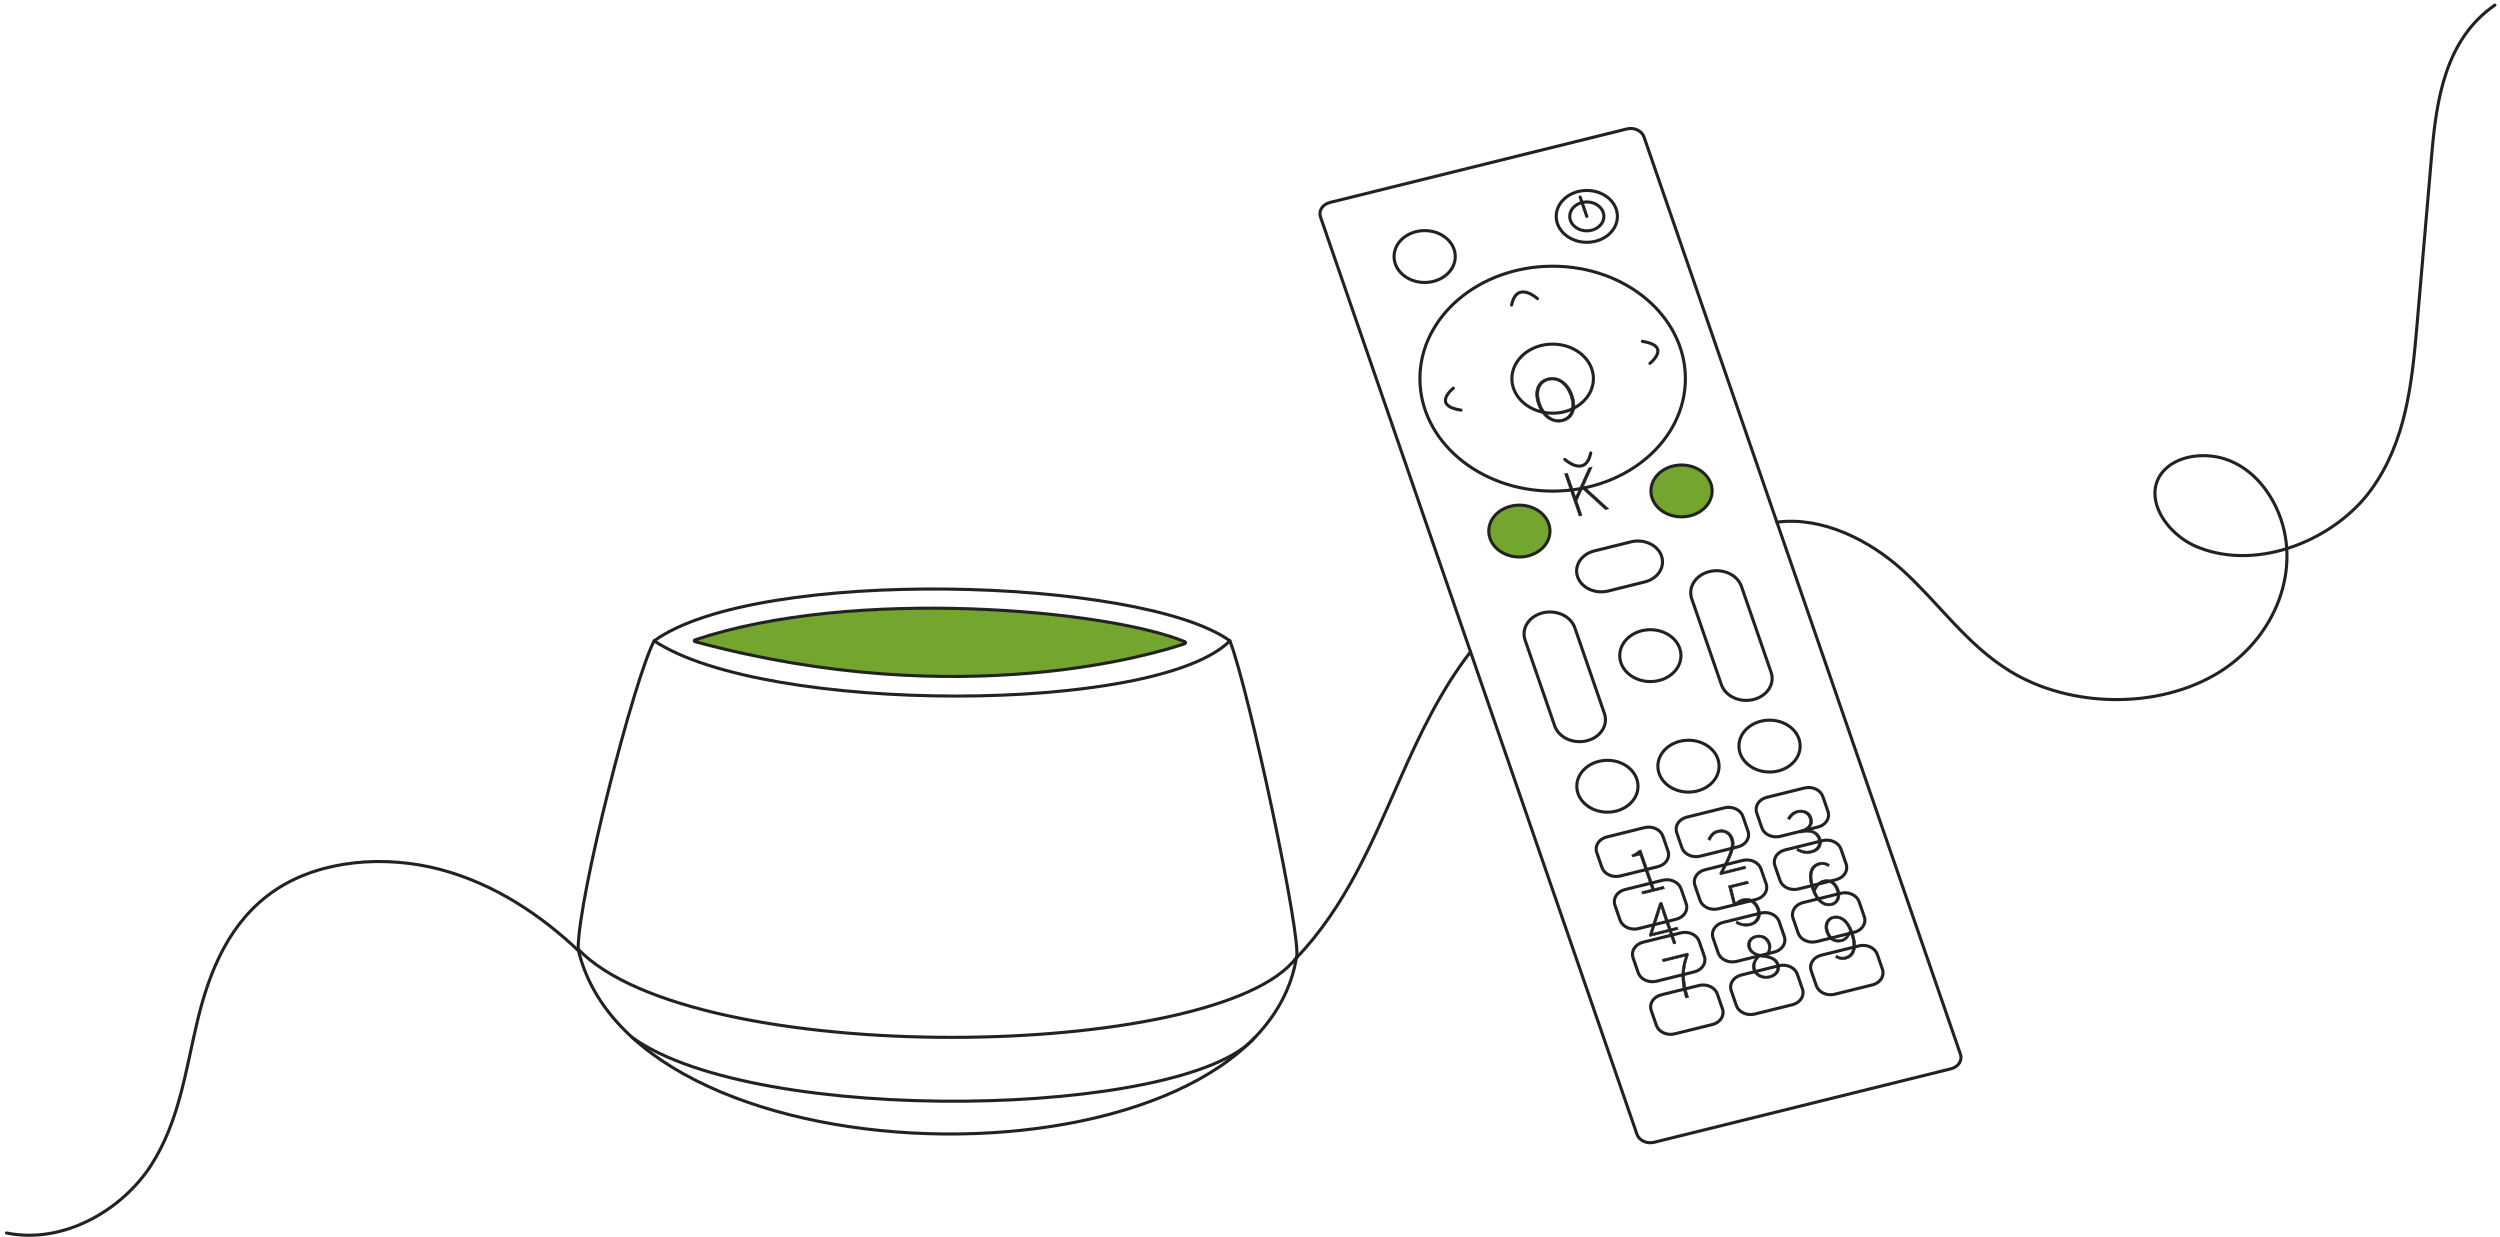 <svg width="491" height="243" viewBox="0 0 491 243" fill="none" xmlns="http://www.w3.org/2000/svg">
<path d="M128.48 125.862C124.643 133.02 113.546 176.02 113.546 186.413C124.57 234.161 246.89 234.914 254.624 188.069C255.779 184.754 245.288 135.501 241.554 125.86C224.132 113.361 148.746 111.253 128.48 125.862Z" stroke="#222221" stroke-width="0.611" stroke-miterlimit="10" stroke-linecap="round" stroke-linejoin="round"/>
<path d="M113.543 186.415C136.301 210.063 239.419 208.407 254.621 188.071" stroke="#222221" stroke-width="0.611" stroke-miterlimit="10" stroke-linecap="round" stroke-linejoin="round"/>
<path d="M128.479 125.863C150.169 140.324 227.154 140.324 241.554 125.863" stroke="#222221" stroke-width="0.611" stroke-miterlimit="10" stroke-linecap="round" stroke-linejoin="round"/>
<path d="M136.479 125.682C167.65 115.188 217.606 119.785 232.715 126.033C232.907 126.112 232.893 126.347 232.697 126.416C227.91 128.062 189.267 140.291 136.499 126.016C136.315 125.964 136.301 125.741 136.479 125.682Z" fill="#74A62F" stroke="#222221" stroke-width="0.611" stroke-miterlimit="10" stroke-linecap="round" stroke-linejoin="round"/>
<path d="M124.135 203.736C148.571 221.358 232.855 219.551 246.481 203.736" stroke="#222221" stroke-width="0.611" stroke-miterlimit="10" stroke-linecap="round" stroke-linejoin="round"/>
<path d="M259.349 42.623L321.497 222.777C321.92 224 323.431 224.7 324.872 224.344L383.18 209.907C384.624 209.549 385.45 208.269 385.03 207.048L322.882 26.895C322.459 25.671 320.948 24.972 319.507 25.328L261.199 39.764C259.755 40.122 258.926 41.403 259.349 42.623Z" stroke="#222221" stroke-width="0.611" stroke-miterlimit="10" stroke-linecap="round" stroke-linejoin="round"/>
<path d="M304.941 96.453C319.339 96.453 331.01 86.565 331.01 74.368C331.01 62.17 319.339 52.282 304.941 52.282C290.543 52.282 278.872 62.17 278.872 74.368C278.872 86.565 290.543 96.453 304.941 96.453Z" stroke="#222221" stroke-width="0.611" stroke-miterlimit="10" stroke-linecap="round" stroke-linejoin="round"/>
<path d="M279.805 55.476C283.125 55.476 285.815 53.196 285.815 50.384C285.815 47.572 283.125 45.293 279.805 45.293C276.486 45.293 273.795 47.572 273.795 50.384C273.795 53.196 276.486 55.476 279.805 55.476Z" stroke="#222221" stroke-width="0.611" stroke-miterlimit="10" stroke-linecap="round" stroke-linejoin="round"/>
<path d="M304.941 81.152C309.363 81.152 312.949 78.115 312.949 74.368C312.949 70.621 309.363 67.584 304.941 67.584C300.518 67.584 296.933 70.621 296.933 74.368C296.933 78.115 300.518 81.152 304.941 81.152Z" stroke="#222221" stroke-width="0.611" stroke-miterlimit="10" stroke-linecap="round" stroke-linejoin="round"/>
<path d="M311.651 47.589C314.97 47.589 317.661 45.309 317.661 42.498C317.661 39.685 314.97 37.406 311.651 37.406C308.332 37.406 305.641 39.685 305.641 42.498C305.641 45.309 308.332 47.589 311.651 47.589Z" stroke="#222221" stroke-width="0.611" stroke-miterlimit="10" stroke-linecap="round" stroke-linejoin="round"/>
<path d="M311.651 45.335C313.501 45.335 315.001 44.064 315.001 42.497C315.001 40.93 313.501 39.66 311.651 39.66C309.802 39.66 308.302 40.93 308.302 42.497C308.302 44.064 309.802 45.335 311.651 45.335Z" stroke="#222221" stroke-width="0.611" stroke-miterlimit="10" stroke-linecap="round" stroke-linejoin="round"/>
<path d="M315.695 159.51C319.014 159.51 321.704 157.231 321.704 154.419C321.704 151.607 319.014 149.327 315.695 149.327C312.375 149.327 309.685 151.607 309.685 154.419C309.685 157.231 312.375 159.51 315.695 159.51Z" stroke="#222221" stroke-width="0.611" stroke-miterlimit="10" stroke-linecap="round" stroke-linejoin="round"/>
<path d="M347.54 151.624C350.859 151.624 353.55 149.344 353.55 146.532C353.55 143.72 350.859 141.44 347.54 141.44C344.221 141.44 341.53 143.72 341.53 146.532C341.53 149.344 344.221 151.624 347.54 151.624Z" stroke="#222221" stroke-width="0.611" stroke-miterlimit="10" stroke-linecap="round" stroke-linejoin="round"/>
<path d="M330.251 101.511C333.57 101.511 336.261 99.231 336.261 96.419C336.261 93.607 333.57 91.328 330.251 91.328C326.932 91.328 324.241 93.607 324.241 96.419C324.241 99.231 326.932 101.511 330.251 101.511Z" fill="#74A62F" stroke="#222221" stroke-width="0.611" stroke-miterlimit="10" stroke-linecap="round" stroke-linejoin="round"/>
<path d="M324.128 133.858C327.447 133.858 330.138 131.579 330.138 128.767C330.138 125.955 327.447 123.675 324.128 123.675C320.809 123.675 318.118 125.955 318.118 128.767C318.118 131.579 320.809 133.858 324.128 133.858Z" stroke="#222221" stroke-width="0.611" stroke-miterlimit="10" stroke-linecap="round" stroke-linejoin="round"/>
<path d="M331.617 155.568C334.936 155.568 337.627 153.289 337.627 150.477C337.627 147.665 334.936 145.385 331.617 145.385C328.298 145.385 325.607 147.665 325.607 150.477C325.607 153.289 328.298 155.568 331.617 155.568Z" stroke="#222221" stroke-width="0.611" stroke-miterlimit="10" stroke-linecap="round" stroke-linejoin="round"/>
<path d="M298.407 109.395C301.726 109.395 304.416 107.116 304.416 104.304C304.416 101.492 301.726 99.212 298.407 99.212C295.087 99.212 292.397 101.492 292.397 104.304C292.397 107.116 295.087 109.395 298.407 109.395Z" fill="#74A62F" stroke="#222221" stroke-width="0.611" stroke-miterlimit="10" stroke-linecap="round" stroke-linejoin="round"/>
<path d="M311.651 145.489C308.952 146.156 306.128 144.846 305.341 142.56L299.529 125.712C298.742 123.426 300.288 121.033 302.986 120.366C305.685 119.698 308.509 121.008 309.296 123.295L315.108 140.143C315.895 142.427 314.349 144.822 311.651 145.489Z" stroke="#222221" stroke-width="0.611" stroke-miterlimit="10" stroke-linecap="round" stroke-linejoin="round"/>
<path d="M344.383 137.385C341.684 138.052 338.86 136.742 338.073 134.456L332.261 117.608C331.474 115.321 333.02 112.929 335.718 112.262C338.417 111.594 341.241 112.904 342.028 115.19L347.84 132.039C348.627 134.323 347.081 136.718 344.383 137.385Z" stroke="#222221" stroke-width="0.611" stroke-miterlimit="10" stroke-linecap="round" stroke-linejoin="round"/>
<path d="M323.037 114.291L315.846 116.073C313.282 116.708 310.592 115.46 309.842 113.287C309.093 111.115 310.566 108.836 313.13 108.201L320.321 106.419C322.886 105.784 325.575 107.032 326.325 109.205C327.075 111.379 325.605 113.656 323.037 114.291Z" stroke="#222221" stroke-width="0.611" stroke-miterlimit="10" stroke-linecap="round" stroke-linejoin="round"/>
<path d="M325.628 170.207L318.221 172.041C316.68 172.421 315.064 171.672 314.615 170.367L313.602 167.434C313.153 166.129 314.037 164.759 315.577 164.379L322.985 162.545C324.525 162.164 326.141 162.913 326.59 164.218L327.603 167.152C328.052 168.457 327.168 169.824 325.628 170.207Z" stroke="#222221" stroke-width="0.611" stroke-miterlimit="10" stroke-linecap="round" stroke-linejoin="round"/>
<path d="M341.334 166.317L333.927 168.151C332.387 168.531 330.771 167.783 330.321 166.478L329.309 163.544C328.86 162.239 329.744 160.87 331.284 160.489L338.691 158.655C340.231 158.275 341.848 159.023 342.297 160.328L343.309 163.262C343.761 164.567 342.877 165.936 341.334 166.317Z" stroke="#222221" stroke-width="0.611" stroke-miterlimit="10" stroke-linecap="round" stroke-linejoin="round"/>
<path d="M357.041 162.427L349.634 164.26C348.094 164.641 346.478 163.892 346.028 162.587L345.016 159.653C344.567 158.349 345.451 156.979 346.991 156.599L354.398 154.765C355.939 154.384 357.555 155.133 358.004 156.438L359.016 159.372C359.468 160.677 358.585 162.046 357.041 162.427Z" stroke="#222221" stroke-width="0.611" stroke-miterlimit="10" stroke-linecap="round" stroke-linejoin="round"/>
<path d="M329.193 180.54L321.786 182.374C320.245 182.755 318.629 182.006 318.18 180.701L317.167 177.767C316.718 176.462 317.602 175.093 319.142 174.713L326.55 172.879C328.09 172.498 329.706 173.247 330.155 174.552L331.168 177.486C331.62 178.791 330.733 180.16 329.193 180.54Z" stroke="#222221" stroke-width="0.611" stroke-miterlimit="10" stroke-linecap="round" stroke-linejoin="round"/>
<path d="M344.899 176.653L337.492 178.487C335.952 178.867 334.335 178.118 333.886 176.813L332.874 173.88C332.425 172.575 333.309 171.205 334.849 170.825L342.256 168.991C343.796 168.61 345.413 169.359 345.862 170.664L346.874 173.598C347.326 174.903 346.442 176.27 344.899 176.653Z" stroke="#222221" stroke-width="0.611" stroke-miterlimit="10" stroke-linecap="round" stroke-linejoin="round"/>
<path d="M360.609 172.763L353.202 174.596C351.661 174.977 350.045 174.228 349.596 172.923L348.584 169.989C348.134 168.684 349.018 167.315 350.559 166.935L357.966 165.101C359.506 164.72 361.122 165.469 361.572 166.774L362.584 169.708C363.033 171.013 362.149 172.382 360.609 172.763Z" stroke="#222221" stroke-width="0.611" stroke-miterlimit="10" stroke-linecap="round" stroke-linejoin="round"/>
<path d="M332.757 190.876L325.35 192.71C323.81 193.091 322.194 192.342 321.744 191.037L320.732 188.103C320.283 186.798 321.167 185.429 322.707 185.049L330.114 183.215C331.655 182.834 333.271 183.583 333.72 184.888L334.732 187.822C335.185 189.127 334.301 190.496 332.757 190.876Z" stroke="#222221" stroke-width="0.611" stroke-miterlimit="10" stroke-linecap="round" stroke-linejoin="round"/>
<path d="M348.464 186.989L341.057 188.823C339.517 189.203 337.901 188.455 337.451 187.15L336.439 184.216C335.99 182.911 336.874 181.542 338.414 181.161L345.821 179.327C347.361 178.947 348.978 179.695 349.427 181L350.439 183.934C350.891 185.239 350.007 186.606 348.464 186.989Z" stroke="#222221" stroke-width="0.611" stroke-miterlimit="10" stroke-linecap="round" stroke-linejoin="round"/>
<path d="M364.174 183.099L356.767 184.933C355.226 185.313 353.61 184.564 353.161 183.259L352.149 180.326C351.699 179.021 352.583 177.652 354.124 177.271L361.531 175.437C363.071 175.056 364.687 175.805 365.136 177.11L366.149 180.044C366.598 181.349 365.714 182.718 364.174 183.099Z" stroke="#222221" stroke-width="0.611" stroke-miterlimit="10" stroke-linecap="round" stroke-linejoin="round"/>
<path d="M336.323 201.212L328.915 203.046C327.375 203.427 325.759 202.678 325.31 201.373L324.297 198.439C323.848 197.134 324.732 195.765 326.272 195.385L333.679 193.551C335.22 193.17 336.836 193.919 337.285 195.224L338.298 198.158C338.75 199.463 337.866 200.832 336.323 201.212Z" stroke="#222221" stroke-width="0.611" stroke-miterlimit="10" stroke-linecap="round" stroke-linejoin="round"/>
<path d="M352.032 197.325L344.625 199.159C343.084 199.539 341.468 198.79 341.019 197.485L340.007 194.552C339.557 193.247 340.441 191.877 341.982 191.497L349.389 189.663C350.929 189.282 352.545 190.031 352.995 191.336L354.007 194.27C354.456 195.575 353.572 196.942 352.032 197.325Z" stroke="#222221" stroke-width="0.611" stroke-miterlimit="10" stroke-linecap="round" stroke-linejoin="round"/>
<path d="M367.739 193.434L360.332 195.268C358.792 195.649 357.175 194.9 356.726 193.595L355.714 190.661C355.265 189.356 356.148 187.987 357.689 187.606L365.096 185.772C366.636 185.392 368.252 186.141 368.702 187.446L369.714 190.379C370.163 191.684 369.279 193.054 367.739 193.434Z" stroke="#222221" stroke-width="0.611" stroke-miterlimit="10" stroke-linecap="round" stroke-linejoin="round"/>
<path d="M296.868 59.917C297.927 54.969 301.962 58.656 301.962 58.656" stroke="#222221" stroke-width="0.611" stroke-miterlimit="10" stroke-linecap="round" stroke-linejoin="round"/>
<path d="M312.421 88.967C311.362 93.915 307.327 90.228 307.327 90.228" stroke="#222221" stroke-width="0.611" stroke-miterlimit="10" stroke-linecap="round" stroke-linejoin="round"/>
<path d="M322.561 67.043C328.401 67.94 324.049 71.358 324.049 71.358" stroke="#222221" stroke-width="0.611" stroke-miterlimit="10" stroke-linecap="round" stroke-linejoin="round"/>
<path d="M286.929 80.549C281.089 79.652 285.441 76.234 285.441 76.234" stroke="#222221" stroke-width="0.611" stroke-miterlimit="10" stroke-linecap="round" stroke-linejoin="round"/>
<path d="M306.951 82.815C308.991 82.31 309.852 80.254 308.945 77.626C308.043 75.011 306.029 73.722 303.989 74.227C301.949 74.732 301.058 76.74 301.96 79.356C302.867 81.984 304.911 83.32 306.951 82.815ZM306.782 82.325C305.039 82.756 303.344 81.538 302.541 79.212C301.743 76.898 302.415 75.149 304.158 74.717C305.901 74.286 307.566 75.457 308.364 77.77C309.167 80.097 308.525 81.893 306.782 82.325ZM310.151 101.355L310.706 101.218L309.717 98.351L310.788 95.97L315.29 100.083L315.935 99.923L311.032 95.46L312.703 91.73L312.031 91.896L309.474 97.565L309.448 97.571L307.848 92.932L307.293 93.069L310.151 101.355Z" fill="#222221"/>
<path d="M306.969 82.868C308.006 82.611 308.744 81.96 309.107 81.039C309.469 80.12 309.456 78.936 308.999 77.613L308.891 77.64C309.341 78.945 309.351 80.103 308.999 80.994C308.648 81.885 307.936 82.514 306.933 82.762L306.969 82.868ZM308.999 77.613C308.545 76.296 307.809 75.308 306.924 74.713C306.038 74.117 305.007 73.918 303.971 74.174L304.007 74.28C305.011 74.031 306.007 74.224 306.863 74.8C307.721 75.377 308.443 76.341 308.891 77.64L308.999 77.613ZM303.971 74.174C302.935 74.431 302.189 75.07 301.818 75.977C301.447 76.883 301.452 78.052 301.906 79.369L302.014 79.342C301.567 78.044 301.566 76.901 301.925 76.023C302.284 75.146 303.003 74.528 304.007 74.28L303.971 74.174ZM301.906 79.369C302.363 80.692 303.107 81.695 304 82.304C304.894 82.913 305.933 83.124 306.969 82.868L306.933 82.762C305.93 83.011 304.927 82.806 304.062 82.217C303.195 81.626 302.465 80.647 302.014 79.342L301.906 79.369ZM306.764 82.272C305.91 82.483 305.069 82.291 304.341 81.76C303.612 81.228 302.994 80.354 302.595 79.198L302.487 79.225C302.891 80.396 303.522 81.294 304.276 81.845C305.033 82.396 305.911 82.597 306.8 82.377L306.764 82.272ZM302.595 79.198C302.199 78.05 302.17 77.047 302.451 76.28C302.731 75.515 303.322 74.982 304.176 74.77L304.14 74.665C303.251 74.885 302.635 75.442 302.343 76.238C302.052 77.032 302.085 78.06 302.487 79.225L302.595 79.198ZM304.176 74.77C305.031 74.559 305.864 74.739 306.583 75.257C307.304 75.775 307.914 76.635 308.31 77.784L308.418 77.757C308.017 76.592 307.395 75.709 306.648 75.172C305.899 74.633 305.029 74.445 304.14 74.665L304.176 74.77ZM308.31 77.784C308.709 78.939 308.747 79.957 308.473 80.737C308.201 81.516 307.617 82.061 306.764 82.272L306.8 82.377C307.69 82.157 308.299 81.588 308.582 80.779C308.865 79.971 308.822 78.928 308.418 77.757L308.31 77.784ZM310.151 101.355L310.097 101.369L310.115 101.421L310.169 101.408L310.151 101.355ZM310.706 101.218L310.724 101.27L310.778 101.257L310.76 101.204L310.706 101.218ZM309.717 98.351L309.665 98.326L309.656 98.345L309.663 98.364L309.717 98.351ZM310.788 95.97L310.826 95.933L310.766 95.878L310.735 95.946L310.788 95.97ZM315.29 100.083L315.252 100.121L315.276 100.143L315.308 100.136L315.29 100.083ZM315.935 99.923L315.953 99.976L316.047 99.953L315.973 99.885L315.935 99.923ZM311.032 95.46L310.98 95.435L310.964 95.47L310.995 95.498L311.032 95.46ZM312.703 91.73L312.755 91.754L312.803 91.648L312.684 91.677L312.703 91.73ZM312.031 91.896L312.013 91.843L311.989 91.849L311.979 91.871L312.031 91.896ZM309.474 97.565L309.492 97.618L309.517 97.612L309.527 97.59L309.474 97.565ZM309.448 97.571L309.394 97.585L309.413 97.637L309.467 97.624L309.448 97.571ZM307.848 92.932L307.902 92.918L307.884 92.865L307.83 92.879L307.848 92.932ZM307.293 93.069L307.275 93.016L307.221 93.03L307.239 93.082L307.293 93.069ZM310.169 101.408L310.724 101.27L310.688 101.165L310.133 101.302L310.169 101.408ZM310.76 101.204L309.771 98.338L309.663 98.364L310.652 101.231L310.76 101.204ZM309.77 98.375L310.841 95.995L310.735 95.946L309.665 98.326L309.77 98.375ZM310.75 96.008L315.252 100.121L315.327 100.045L310.826 95.933L310.75 96.008ZM315.308 100.136L315.953 99.976L315.917 99.871L315.271 100.03L315.308 100.136ZM315.973 99.885L311.07 95.422L310.995 95.498L315.897 99.961L315.973 99.885ZM311.085 95.484L312.755 91.754L312.65 91.705L310.98 95.435L311.085 95.484ZM312.684 91.677L312.013 91.843L312.049 91.949L312.721 91.782L312.684 91.677ZM311.979 91.871L309.422 97.54L309.527 97.59L312.084 91.921L311.979 91.871ZM309.456 97.512L309.43 97.519L309.467 97.624L309.492 97.618L309.456 97.512ZM309.503 97.558L307.902 92.918L307.794 92.945L309.394 97.585L309.503 97.558ZM307.83 92.879L307.275 93.016L307.311 93.122L307.866 92.984L307.83 92.879ZM307.239 93.082L310.097 101.369L310.205 101.342L307.347 93.056L307.239 93.082Z" fill="#222221"/>
<path d="M322.599 175.594L326.885 174.533L326.725 174.067L324.917 174.515L322.302 166.933L321.863 167.042C321.567 167.361 321.098 167.668 320.474 167.931L320.6 168.296L322.072 167.932L324.388 174.646L322.438 175.129L322.599 175.594Z" fill="#222221"/>
<path d="M322.599 175.594L322.545 175.607L322.563 175.66L322.617 175.647L322.599 175.594ZM326.885 174.533L326.903 174.585L326.957 174.572L326.939 174.519L326.885 174.533ZM326.725 174.067L326.779 174.054L326.761 174.001L326.706 174.015L326.725 174.067ZM324.917 174.515L324.863 174.528L324.881 174.581L324.935 174.568L324.917 174.515ZM322.302 166.933L322.356 166.92L322.338 166.867L322.284 166.88L322.302 166.933ZM321.863 167.042L321.845 166.989L321.829 166.993L321.819 167.004L321.863 167.042ZM320.474 167.931L320.448 167.881L320.404 167.9L320.42 167.945L320.474 167.931ZM320.6 168.296L320.546 168.309L320.564 168.362L320.618 168.349L320.6 168.296ZM322.072 167.932L322.126 167.918L322.108 167.865L322.054 167.879L322.072 167.932ZM324.388 174.646L324.406 174.699L324.46 174.685L324.442 174.633L324.388 174.646ZM322.438 175.129L322.42 175.076L322.366 175.089L322.384 175.142L322.438 175.129ZM322.617 175.647L326.903 174.585L326.867 174.48L322.58 175.541L322.617 175.647ZM326.939 174.519L326.779 174.054L326.671 174.081L326.831 174.546L326.939 174.519ZM326.706 174.015L324.899 174.462L324.935 174.568L326.743 174.12L326.706 174.015ZM324.971 174.502L322.356 166.92L322.248 166.946L324.863 174.528L324.971 174.502ZM322.284 166.88L321.845 166.989L321.881 167.094L322.32 166.986L322.284 166.88ZM321.819 167.004C321.529 167.316 321.067 167.62 320.448 167.881L320.5 167.981C321.128 167.716 321.604 167.405 321.907 167.079L321.819 167.004ZM320.42 167.945L320.546 168.309L320.654 168.283L320.528 167.918L320.42 167.945ZM320.618 168.349L322.09 167.984L322.054 167.879L320.582 168.243L320.618 168.349ZM322.018 167.945L324.334 174.659L324.442 174.633L322.126 167.918L322.018 167.945ZM324.37 174.593L322.42 175.076L322.456 175.181L324.406 174.699L324.37 174.593ZM322.384 175.142L322.545 175.607L322.653 175.58L322.492 175.115L322.384 175.142Z" fill="#222221"/>
<path d="M337.861 171.815L342.883 170.572L342.723 170.106L339.843 170.819C339.392 170.931 338.923 171.075 338.466 171.215C340.009 168.253 340.987 166.333 340.431 164.723C339.963 163.365 338.803 162.684 337.331 163.048C336.337 163.294 335.796 164.001 335.406 164.821L335.881 165.058C336.172 164.318 336.691 163.711 337.453 163.523C338.705 163.213 339.534 163.867 339.881 164.873C340.362 166.269 339.535 168.139 337.752 171.501L337.861 171.815Z" fill="#222221"/>
<path d="M337.861 171.815L337.807 171.828L337.825 171.881L337.879 171.868L337.861 171.815ZM342.883 170.572L342.901 170.624L342.955 170.611L342.937 170.558L342.883 170.572ZM342.723 170.106L342.777 170.093L342.759 170.04L342.704 170.054L342.723 170.106ZM338.466 171.215L338.415 171.188L338.352 171.308L338.488 171.267L338.466 171.215ZM335.406 164.821L335.354 164.796L335.331 164.843L335.383 164.869L335.406 164.821ZM335.881 165.058L335.857 165.106L335.913 165.134L335.934 165.081L335.881 165.058ZM337.752 171.501L337.701 171.473L337.691 171.493L337.698 171.514L337.752 171.501ZM337.879 171.868L342.901 170.624L342.865 170.519L337.843 171.762L337.879 171.868ZM342.937 170.558L342.777 170.093L342.669 170.12L342.829 170.585L342.937 170.558ZM342.704 170.054L339.825 170.767L339.862 170.872L342.741 170.159L342.704 170.054ZM339.825 170.767C339.372 170.879 338.901 171.023 338.445 171.163L338.488 171.267C338.944 171.126 339.412 170.983 339.862 170.872L339.825 170.767ZM338.518 171.242C339.289 169.762 339.921 168.538 340.29 167.483C340.659 166.427 340.769 165.531 340.486 164.71L340.377 164.737C340.649 165.525 340.548 166.394 340.181 167.441C339.815 168.489 339.187 169.706 338.415 171.188L338.518 171.242ZM340.486 164.71C340.248 164.02 339.832 163.497 339.283 163.193C338.735 162.89 338.06 162.81 337.313 162.995L337.349 163.101C338.074 162.921 338.716 163.001 339.232 163.286C339.748 163.572 340.147 164.068 340.377 164.737L340.486 164.71ZM337.313 162.995C336.296 163.247 335.746 163.97 335.354 164.796L335.459 164.846C335.846 164.032 336.378 163.341 337.349 163.101L337.313 162.995ZM335.383 164.869L335.857 165.106L335.904 165.011L335.43 164.773L335.383 164.869ZM335.934 165.081C336.222 164.348 336.732 163.758 337.471 163.575L337.435 163.47C336.65 163.664 336.121 164.287 335.827 165.036L335.934 165.081ZM337.471 163.575C338.085 163.423 338.588 163.509 338.978 163.75C339.369 163.991 339.656 164.393 339.827 164.887L339.935 164.86C339.758 164.348 339.457 163.92 339.035 163.66C338.611 163.399 338.073 163.312 337.435 163.47L337.471 163.575ZM339.827 164.887C340.061 165.568 339.979 166.371 339.611 167.429C339.243 168.487 338.593 169.792 337.701 171.473L337.804 171.528C338.695 169.847 339.349 168.536 339.72 167.47C340.091 166.404 340.181 165.575 339.935 164.86L339.827 164.887ZM337.698 171.514L337.807 171.828L337.915 171.802L337.806 171.487L337.698 171.514Z" fill="#222221"/>
<path d="M355.862 167.522C357.282 167.17 358.076 166.018 357.599 164.635C357.2 163.478 356.079 162.951 354.99 163.002L354.972 162.952C355.759 162.429 356.226 161.631 355.862 160.575C355.437 159.343 354.222 158.866 352.956 159.179C352.001 159.416 351.447 160.044 351.065 160.726L351.509 160.998C351.818 160.389 352.355 159.833 353.104 159.648C354.124 159.395 354.999 159.82 355.316 160.738C355.654 161.719 355.256 162.677 353.332 163.153L353.492 163.618C355.558 163.107 356.662 163.666 357.044 164.773C357.421 165.867 356.838 166.775 355.714 167.053C354.565 167.338 353.733 166.998 353.06 166.591L352.863 167.036C353.579 167.445 354.545 167.848 355.862 167.522Z" fill="#222221"/>
<path d="M354.99 163.002L354.935 163.015L354.95 163.059L354.997 163.056L354.99 163.002ZM354.972 162.952L354.937 162.906L354.905 162.928L354.918 162.965L354.972 162.952ZM351.065 160.726L351.014 160.697L350.99 160.742L351.037 160.771L351.065 160.726ZM351.509 160.998L351.481 161.043L351.535 161.076L351.561 161.024L351.509 160.998ZM353.332 163.153L353.314 163.1L353.26 163.114L353.278 163.167L353.332 163.153ZM353.492 163.618L353.438 163.632L353.457 163.684L353.511 163.671L353.492 163.618ZM353.06 166.591L353.088 166.546L353.032 166.512L353.008 166.567L353.06 166.591ZM352.863 167.036L352.811 167.012L352.791 167.056L352.837 167.082L352.863 167.036ZM355.88 167.575C356.601 167.396 357.167 167.013 357.491 166.496C357.816 165.978 357.896 165.328 357.653 164.622L357.545 164.649C357.778 165.326 357.7 165.943 357.392 166.435C357.084 166.927 356.542 167.296 355.844 167.469L355.88 167.575ZM357.653 164.622C357.243 163.434 356.092 162.896 354.982 162.948L354.997 163.056C356.066 163.006 357.156 163.523 357.545 164.649L357.653 164.622ZM355.044 162.989L355.026 162.938L354.918 162.965L354.935 163.015L355.044 162.989ZM355.007 162.997C355.406 162.732 355.728 162.395 355.902 161.987C356.077 161.579 356.102 161.102 355.916 160.562L355.808 160.589C355.986 161.105 355.96 161.555 355.796 161.94C355.631 162.326 355.325 162.649 354.937 162.906L355.007 162.997ZM355.916 160.562C355.699 159.931 355.277 159.49 354.746 159.249C354.215 159.008 353.581 158.967 352.938 159.126L352.974 159.232C353.597 159.078 354.203 159.119 354.703 159.346C355.202 159.573 355.6 159.987 355.808 160.589L355.916 160.562ZM352.938 159.126C351.963 159.368 351.4 160.01 351.014 160.697L351.116 160.754C351.494 160.079 352.039 159.464 352.974 159.232L352.938 159.126ZM351.037 160.771L351.481 161.043L351.538 160.953L351.094 160.68L351.037 160.771ZM351.561 161.024C351.866 160.424 352.393 159.881 353.122 159.7L353.086 159.595C352.317 159.785 351.77 160.354 351.458 160.971L351.561 161.024ZM353.122 159.7C353.621 159.577 354.08 159.62 354.45 159.802C354.82 159.983 355.108 160.305 355.261 160.751L355.37 160.724C355.207 160.252 354.899 159.903 354.496 159.706C354.095 159.509 353.606 159.466 353.086 159.595L353.122 159.7ZM355.261 160.751C355.426 161.229 355.411 161.696 355.124 162.102C354.836 162.51 354.269 162.864 353.314 163.1L353.35 163.206C354.318 162.966 354.913 162.603 355.22 162.167C355.529 161.73 355.543 161.227 355.37 160.724L355.261 160.751ZM353.278 163.167L353.438 163.632L353.547 163.605L353.386 163.14L353.278 163.167ZM353.511 163.671C354.538 163.417 355.317 163.431 355.883 163.639C356.445 163.846 356.804 164.247 356.99 164.786L357.098 164.759C356.902 164.191 356.518 163.76 355.917 163.538C355.318 163.318 354.513 163.309 353.474 163.566L353.511 163.671ZM356.99 164.786C357.173 165.319 357.123 165.804 356.892 166.189C356.66 166.575 356.246 166.865 355.696 167.001L355.732 167.106C356.306 166.964 356.745 166.66 356.992 166.249C357.239 165.836 357.291 165.32 357.098 164.759L356.99 164.786ZM355.696 167.001C354.568 167.28 353.753 166.948 353.088 166.546L353.033 166.637C353.714 167.048 354.563 167.396 355.732 167.106L355.696 167.001ZM353.008 166.567L352.811 167.012L352.916 167.06L353.113 166.616L353.008 166.567ZM352.837 167.082C353.56 167.496 354.543 167.906 355.88 167.575L355.844 167.469C354.547 167.79 353.598 167.395 352.89 166.99L352.837 167.082Z" fill="#222221"/>
<path d="M324.541 183.3L325.831 179.323C325.938 178.901 326.071 178.554 326.16 178.163L326.212 178.15C326.312 178.522 326.507 179.169 326.633 179.534L327.665 182.526L324.541 183.3ZM328.654 185.393L329.17 185.265L328.338 182.851L329.577 182.544L329.421 182.092L328.182 182.399L326.395 177.218L325.943 177.33L323.921 183.617L324.025 183.919L327.821 182.979L328.654 185.393Z" fill="#222221"/>
<path d="M324.541 183.3L324.486 183.28L324.454 183.379L324.559 183.353L324.541 183.3ZM325.831 179.323L325.886 179.342L325.887 179.339L325.831 179.323ZM326.16 178.163L326.142 178.111L326.111 178.118L326.104 178.148L326.16 178.163ZM326.212 178.15L326.267 178.141L326.252 178.083L326.194 178.098L326.212 178.15ZM327.665 182.526L327.683 182.579L327.737 182.566L327.719 182.513L327.665 182.526ZM328.654 185.393L328.6 185.407L328.618 185.459L328.672 185.446L328.654 185.393ZM329.17 185.265L329.189 185.318L329.243 185.305L329.225 185.252L329.17 185.265ZM328.338 182.851L328.32 182.798L328.265 182.812L328.284 182.865L328.338 182.851ZM329.577 182.544L329.595 182.597L329.649 182.584L329.631 182.531L329.577 182.544ZM329.421 182.092L329.475 182.078L329.457 182.026L329.403 182.039L329.421 182.092ZM328.182 182.399L328.127 182.412L328.146 182.465L328.2 182.451L328.182 182.399ZM326.395 177.218L326.449 177.205L326.431 177.152L326.377 177.165L326.395 177.218ZM325.943 177.33L325.925 177.277L325.897 177.284L325.888 177.311L325.943 177.33ZM323.921 183.617L323.867 183.598L323.861 183.614L323.867 183.63L323.921 183.617ZM324.025 183.919L323.971 183.932L323.99 183.985L324.044 183.971L324.025 183.919ZM327.821 182.979L327.875 182.966L327.857 182.913L327.803 182.926L327.821 182.979ZM324.595 183.319L325.886 179.342L325.777 179.303L324.486 183.28L324.595 183.319ZM325.887 179.339C325.94 179.13 325.999 178.939 326.057 178.75C326.115 178.562 326.171 178.376 326.216 178.179L326.104 178.148C326.06 178.341 326.005 178.524 325.947 178.712C325.89 178.9 325.83 179.094 325.776 179.306L325.887 179.339ZM326.178 178.216L326.23 178.203L326.194 178.098L326.142 178.111L326.178 178.216ZM326.157 178.16C326.257 178.532 326.453 179.181 326.579 179.547L326.687 179.52C326.562 179.157 326.367 178.511 326.267 178.141L326.157 178.16ZM326.579 179.547L327.611 182.54L327.719 182.513L326.687 179.52L326.579 179.547ZM327.647 182.474L324.523 183.247L324.559 183.353L327.683 182.579L327.647 182.474ZM328.672 185.446L329.189 185.318L329.152 185.213L328.636 185.341L328.672 185.446ZM329.225 185.252L328.392 182.838L328.284 182.865L329.116 185.279L329.225 185.252ZM328.356 182.904L329.595 182.597L329.559 182.492L328.32 182.798L328.356 182.904ZM329.631 182.531L329.475 182.078L329.367 182.105L329.523 182.558L329.631 182.531ZM329.403 182.039L328.163 182.346L328.2 182.451L329.439 182.144L329.403 182.039ZM328.236 182.385L326.449 177.205L326.341 177.232L328.127 182.412L328.236 182.385ZM326.377 177.165L325.925 177.277L325.961 177.383L326.413 177.271L326.377 177.165ZM325.888 177.311L323.867 183.598L323.976 183.636L325.998 177.349L325.888 177.311ZM323.867 183.63L323.971 183.932L324.08 183.905L323.975 183.604L323.867 183.63ZM324.044 183.971L327.839 183.032L327.803 182.926L324.007 183.866L324.044 183.971ZM327.767 182.992L328.6 185.407L328.708 185.38L327.875 182.966L327.767 182.992Z" fill="#222221"/>
<path d="M343.88 181.787C345.197 181.461 346.171 180.183 345.577 178.46C344.974 176.712 343.595 176.208 342.2 176.553C341.581 176.706 341.189 176.994 340.85 177.351L340.102 174.329L343.407 173.511L343.247 173.046L339.464 173.982L340.451 177.819L340.916 177.949C341.294 177.501 341.646 177.181 342.266 177.028C343.518 176.718 344.579 177.315 345.03 178.623C345.481 179.93 344.829 181.047 343.719 181.322C342.583 181.603 341.773 181.285 341.109 180.904L340.924 181.345C341.632 181.73 342.563 182.113 343.88 181.787Z" fill="#222221"/>
<path d="M340.85 177.351L340.795 177.36L340.821 177.466L340.894 177.389L340.85 177.351ZM340.102 174.329L340.084 174.277L340.034 174.289L340.046 174.338L340.102 174.329ZM343.407 173.511L343.425 173.564L343.48 173.55L343.461 173.498L343.407 173.511ZM343.247 173.046L343.301 173.032L343.283 172.98L343.229 172.993L343.247 173.046ZM339.464 173.982L339.446 173.93L339.396 173.942L339.408 173.991L339.464 173.982ZM340.451 177.819L340.395 177.828L340.404 177.861L340.438 177.871L340.451 177.819ZM340.916 177.949L340.904 178.001L340.94 178.011L340.962 177.985L340.916 177.949ZM341.109 180.904L341.135 180.858L341.078 180.825L341.055 180.881L341.109 180.904ZM340.924 181.345L340.871 181.322L340.852 181.367L340.899 181.392L340.924 181.345ZM343.898 181.84C345.242 181.507 346.236 180.201 345.631 178.447L345.523 178.474C346.106 180.165 345.151 181.415 343.861 181.735L343.898 181.84ZM345.631 178.447C345.326 177.562 344.821 176.984 344.209 176.674C343.598 176.364 342.889 176.325 342.182 176.5L342.218 176.606C342.906 176.436 343.584 176.476 344.162 176.769C344.739 177.062 345.225 177.611 345.523 178.474L345.631 178.447ZM342.182 176.5C341.55 176.657 341.151 176.951 340.806 177.313L340.894 177.389C341.228 177.037 341.611 176.756 342.218 176.606L342.182 176.5ZM340.906 177.343L340.158 174.321L340.046 174.338L340.795 177.36L340.906 177.343ZM340.12 174.382L343.425 173.564L343.389 173.458L340.084 174.277L340.12 174.382ZM343.461 173.498L343.301 173.032L343.193 173.059L343.353 173.524L343.461 173.498ZM343.229 172.993L339.446 173.93L339.482 174.035L343.265 173.098L343.229 172.993ZM339.408 173.991L340.395 177.828L340.506 177.809L339.519 173.973L339.408 173.991ZM340.438 177.871L340.904 178.001L340.928 177.897L340.463 177.766L340.438 177.871ZM340.962 177.985C341.337 177.54 341.68 177.23 342.284 177.081L342.248 176.975C341.612 177.133 341.251 177.461 340.871 177.913L340.962 177.985ZM342.284 177.081C342.898 176.929 343.46 177 343.922 177.265C344.384 177.53 344.754 177.993 344.976 178.636L345.084 178.609C344.855 177.945 344.469 177.456 343.975 177.173C343.481 176.889 342.886 176.817 342.248 176.975L342.284 177.081ZM344.976 178.636C345.418 179.917 344.779 181.002 343.701 181.269L343.737 181.375C344.88 181.092 345.545 179.944 345.084 178.609L344.976 178.636ZM343.701 181.269C342.585 181.546 341.791 181.235 341.135 180.858L341.082 180.95C341.754 181.336 342.581 181.661 343.737 181.375L343.701 181.269ZM341.055 180.881L340.871 181.322L340.978 181.368L341.162 180.927L341.055 180.881ZM340.899 181.392C341.613 181.78 342.561 182.171 343.898 181.84L343.861 181.735C342.564 182.056 341.65 181.679 340.95 181.298L340.899 181.392Z" fill="#222221"/>
<path d="M358.154 173.313C359.432 172.996 360.26 173.733 360.668 174.915C361.067 176.072 360.652 177.143 359.697 177.38C358.328 177.719 357.245 176.731 356.552 175.047C356.885 174.023 357.56 173.46 358.154 173.313ZM359.827 177.839C361.041 177.538 361.709 176.227 361.21 174.781C360.651 173.158 359.512 172.499 358.066 172.857C357.292 173.048 356.695 173.674 356.348 174.497C355.324 171.529 356.114 170.201 357.443 169.872C357.986 169.738 358.567 169.839 359.081 170.19L359.295 169.755C358.713 169.408 358.058 169.215 357.296 169.404C355.708 169.797 354.682 171.333 355.849 174.716C356.686 177.143 358.187 178.245 359.827 177.839Z" fill="#222221"/>
<path d="M356.552 175.047L356.497 175.027L356.491 175.045L356.499 175.063L356.552 175.047ZM356.348 174.497L356.294 174.51L356.344 174.656L356.401 174.52L356.348 174.497ZM359.081 170.19L359.05 170.233L359.105 170.271L359.133 170.216L359.081 170.19ZM359.295 169.755L359.347 169.781L359.368 169.737L359.322 169.709L359.295 169.755ZM358.172 173.365C358.797 173.211 359.305 173.314 359.706 173.595C360.109 173.877 360.412 174.344 360.614 174.928L360.722 174.901C360.516 174.304 360.201 173.811 359.769 173.509C359.334 173.205 358.788 173.098 358.136 173.26L358.172 173.365ZM360.614 174.928C361.007 176.068 360.593 177.101 359.678 177.327L359.715 177.433C360.711 177.186 361.127 176.075 360.722 174.901L360.614 174.928ZM359.678 177.327C359.013 177.492 358.419 177.335 357.905 176.931C357.388 176.525 356.949 175.868 356.605 175.03L356.499 175.063C356.847 175.91 357.296 176.589 357.837 177.013C358.38 177.439 359.012 177.607 359.715 177.433L359.678 177.327ZM356.606 175.066C356.936 174.055 357.599 173.507 358.172 173.365L358.136 173.26C357.52 173.412 356.835 173.99 356.497 175.027L356.606 175.066ZM359.845 177.892C361.094 177.582 361.771 176.237 361.265 174.767L361.156 174.794C361.647 176.216 360.987 177.494 359.809 177.786L359.845 177.892ZM361.265 174.767C360.982 173.948 360.55 173.364 359.999 173.031C359.446 172.697 358.783 172.622 358.048 172.804L358.085 172.909C358.796 172.733 359.425 172.809 359.943 173.121C360.462 173.435 360.879 173.991 361.156 174.794L361.265 174.767ZM358.048 172.804C357.252 173.001 356.645 173.642 356.295 174.473L356.401 174.52C356.744 173.706 357.331 173.096 358.085 172.909L358.048 172.804ZM356.402 174.483C355.892 173.005 355.837 171.944 356.068 171.214C356.298 170.488 356.813 170.085 357.462 169.925L357.425 169.819C356.744 169.988 356.2 170.414 355.958 171.176C355.718 171.935 355.78 173.021 356.294 174.51L356.402 174.483ZM357.462 169.925C357.987 169.794 358.551 169.893 359.05 170.233L359.111 170.147C358.583 169.786 357.984 169.681 357.425 169.819L357.462 169.925ZM359.133 170.216L359.347 169.781L359.243 169.729L359.029 170.164L359.133 170.216ZM359.322 169.709C358.73 169.356 358.058 169.158 357.278 169.351L357.314 169.456C358.057 169.272 358.695 169.459 359.267 169.8L359.322 169.709ZM357.278 169.351C356.469 169.551 355.801 170.044 355.485 170.918C355.171 171.789 355.209 173.032 355.795 174.729L355.903 174.702C355.322 173.017 355.29 171.801 355.594 170.96C355.896 170.121 356.535 169.649 357.314 169.456L357.278 169.351ZM355.795 174.729C356.216 175.949 356.805 176.843 357.503 177.381C358.203 177.921 359.008 178.099 359.845 177.892L359.809 177.786C359.006 177.985 358.241 177.815 357.571 177.298C356.899 176.78 356.319 175.909 355.903 174.702L355.795 174.729Z" fill="#222221"/>
<path d="M331.046 196.019L331.627 195.875C330.672 192.7 330.503 190.545 331.62 187.484L331.511 187.17L326.463 188.419L326.624 188.885L331.013 187.798C330.081 190.499 330.065 192.727 331.046 196.019Z" fill="#222221"/>
<path d="M331.046 196.019L330.992 196.03L331.008 196.086L331.065 196.072L331.046 196.019ZM331.627 195.875L331.646 195.928L331.698 195.915L331.682 195.864L331.627 195.875ZM331.62 187.484L331.674 187.505L331.68 187.488L331.674 187.471L331.62 187.484ZM331.511 187.17L331.566 187.156L331.547 187.104L331.493 187.117L331.511 187.17ZM326.463 188.419L326.445 188.367L326.391 188.38L326.409 188.433L326.463 188.419ZM326.624 188.885L326.57 188.898L326.588 188.951L326.642 188.937L326.624 188.885ZM331.013 187.798L331.068 187.818L331.102 187.719L330.995 187.745L331.013 187.798ZM331.065 196.072L331.646 195.928L331.609 195.823L331.028 195.967L331.065 196.072ZM331.682 195.864C331.205 194.279 330.926 192.951 330.904 191.64C330.882 190.329 331.117 189.031 331.674 187.505L331.566 187.463C331.006 188.998 330.768 190.308 330.79 191.633C330.812 192.959 331.094 194.297 331.573 195.887L331.682 195.864ZM331.674 187.471L331.566 187.156L331.457 187.183L331.566 187.497L331.674 187.471ZM331.493 187.117L326.445 188.367L326.481 188.472L331.53 187.222L331.493 187.117ZM326.409 188.433L326.57 188.898L326.678 188.871L326.517 188.406L326.409 188.433ZM326.642 188.937L331.032 187.851L330.995 187.745L326.606 188.832L326.642 188.937ZM330.959 187.778C330.023 190.49 330.008 192.729 330.992 196.03L331.101 196.008C330.123 192.726 330.139 190.508 331.068 187.818L330.959 187.778Z" fill="#222221"/>
<path d="M347.651 192.072C349.149 191.701 349.822 190.524 349.419 189.355C349.046 188.274 348.128 187.928 347.283 187.673L347.266 187.622C347.6 187.13 348.037 186.162 347.729 185.269C347.317 184.075 346.179 183.374 344.784 183.719C343.584 184.017 342.923 185.067 343.318 186.212C343.613 187.067 344.402 187.526 345.13 187.769L345.147 187.819C344.512 188.413 343.903 189.41 344.28 190.504C344.714 191.762 346.141 192.446 347.651 192.072ZM346.757 187.571C345.53 187.424 344.246 187.237 343.847 186.08C343.548 185.213 343.994 184.393 344.923 184.163C346.021 183.891 346.909 184.517 347.217 185.41C347.46 186.114 347.277 186.842 346.757 187.571ZM347.499 191.632C346.299 191.929 345.148 191.354 344.805 190.361C344.497 189.468 344.895 188.632 345.578 187.931C347.043 188.114 348.456 188.229 348.889 189.486C349.206 190.404 348.687 191.338 347.499 191.632Z" fill="#222221"/>
<path d="M347.283 187.673L347.229 187.686L347.239 187.715L347.27 187.724L347.283 187.673ZM347.266 187.622L347.217 187.591L347.203 187.611L347.212 187.636L347.266 187.622ZM345.13 187.769L345.184 187.756L345.175 187.728L345.145 187.718L345.13 187.769ZM345.147 187.819L345.189 187.86L345.213 187.838L345.202 187.806L345.147 187.819ZM346.757 187.571L346.755 187.625L346.788 187.629L346.805 187.604L346.757 187.571ZM345.578 187.931L345.582 187.877L345.554 187.874L345.535 187.892L345.578 187.931ZM347.669 192.124C349.191 191.748 349.888 190.545 349.473 189.342L349.365 189.368C349.756 190.503 349.107 191.654 347.633 192.019L347.669 192.124ZM349.473 189.342C349.089 188.23 348.142 187.876 347.296 187.621L347.27 187.724C348.113 187.979 349.002 188.317 349.365 189.368L349.473 189.342ZM347.337 187.659L347.32 187.609L347.212 187.636L347.229 187.686L347.337 187.659ZM347.314 187.654C347.484 187.405 347.68 187.035 347.794 186.613C347.908 186.192 347.942 185.716 347.783 185.256L347.675 185.283C347.825 185.716 347.794 186.17 347.683 186.579C347.572 186.988 347.382 187.348 347.217 187.591L347.314 187.654ZM347.783 185.256C347.573 184.647 347.177 184.16 346.651 183.87C346.125 183.581 345.476 183.491 344.766 183.667L344.803 183.772C345.487 183.603 346.104 183.691 346.6 183.964C347.095 184.237 347.473 184.698 347.675 185.283L347.783 185.256ZM344.766 183.667C343.54 183.97 342.858 185.048 343.264 186.225L343.372 186.198C342.988 185.087 343.628 184.063 344.803 183.772L344.766 183.667ZM343.264 186.225C343.567 187.106 344.379 187.575 345.115 187.82L345.145 187.718C344.424 187.477 343.658 187.027 343.372 186.198L343.264 186.225ZM345.076 187.782L345.093 187.833L345.202 187.806L345.184 187.756L345.076 187.782ZM345.106 187.779C344.465 188.378 343.838 189.394 344.226 190.518L344.334 190.491C343.967 189.426 344.558 188.449 345.189 187.86L345.106 187.779ZM344.226 190.518C344.672 191.81 346.136 192.504 347.669 192.124L347.633 192.019C346.146 192.387 344.755 191.713 344.334 190.491L344.226 190.518ZM346.76 187.517C346.145 187.444 345.526 187.361 345.01 187.155C344.498 186.95 344.094 186.625 343.901 186.067L343.793 186.094C343.999 186.693 344.436 187.04 344.973 187.254C345.506 187.468 346.142 187.552 346.755 187.625L346.76 187.517ZM343.901 186.067C343.612 185.229 344.041 184.438 344.941 184.215L344.905 184.11C343.946 184.347 343.483 185.196 343.793 186.094L343.901 186.067ZM344.941 184.215C345.476 184.083 345.956 184.17 346.339 184.395C346.723 184.621 347.013 184.989 347.163 185.423L347.271 185.397C347.113 184.938 346.806 184.546 346.394 184.304C345.981 184.061 345.468 183.971 344.905 184.11L344.941 184.215ZM347.163 185.423C347.398 186.106 347.223 186.817 346.709 187.538L346.805 187.604C347.33 186.867 347.522 186.122 347.271 185.397L347.163 185.423ZM347.481 191.579C346.305 191.87 345.19 191.306 344.859 190.347L344.751 190.374C345.105 191.402 346.293 191.987 347.518 191.684L347.481 191.579ZM344.859 190.347C344.561 189.482 344.944 188.666 345.622 187.97L345.535 187.892C344.847 188.599 344.433 189.454 344.751 190.374L344.859 190.347ZM345.575 187.985C346.311 188.077 347.022 188.151 347.604 188.357C348.182 188.561 348.626 188.892 348.835 189.499L348.944 189.473C348.719 188.822 348.24 188.468 347.637 188.255C347.038 188.043 346.311 187.968 345.582 187.877L345.575 187.985ZM348.835 189.499C349.14 190.383 348.645 191.291 347.481 191.579L347.518 191.684C348.73 191.384 349.272 190.425 348.944 189.473L348.835 189.499Z" fill="#222221"/>
<path d="M359.121 182.899C358.722 181.743 359.133 180.658 360.088 180.422C361.457 180.083 362.54 181.07 363.233 182.755C362.904 183.792 362.229 184.355 361.635 184.502C360.357 184.818 359.524 184.069 359.121 182.899ZM362.489 188.398C364.077 188.005 365.107 186.481 363.94 183.098C363.103 180.672 361.597 179.557 359.958 179.963C358.744 180.263 358.075 181.575 358.579 183.034C359.134 184.643 360.289 185.312 361.723 184.958C362.497 184.766 363.094 184.14 363.441 183.318C364.46 186.272 363.671 187.6 362.341 187.93C361.799 188.064 361.217 187.962 360.704 187.612L360.503 188.044C361.064 188.41 361.727 188.587 362.489 188.398Z" fill="#222221"/>
<path d="M363.233 182.755L363.288 182.774L363.293 182.756L363.286 182.738L363.233 182.755ZM363.441 183.318L363.495 183.304L363.445 183.159L363.388 183.294L363.441 183.318ZM360.704 187.612L360.735 187.568L360.678 187.53L360.652 187.587L360.704 187.612ZM360.503 188.044L360.45 188.019L360.431 188.06L360.473 188.088L360.503 188.044ZM359.175 182.886C358.782 181.746 359.192 180.701 360.106 180.475L360.07 180.369C359.073 180.616 358.662 181.739 359.067 182.913L359.175 182.886ZM360.106 180.475C360.772 180.31 361.365 180.467 361.88 180.871C362.396 181.276 362.835 181.934 363.18 182.771L363.286 182.738C362.937 181.891 362.488 181.213 361.948 180.789C361.405 180.362 360.773 180.195 360.07 180.369L360.106 180.475ZM363.178 182.736C362.853 183.76 362.19 184.307 361.617 184.449L361.654 184.554C362.269 184.402 362.955 183.824 363.288 182.774L363.178 182.736ZM361.617 184.449C360.992 184.604 360.483 184.497 360.082 184.215C359.678 183.931 359.374 183.464 359.175 182.886L359.067 182.913C359.271 183.504 359.586 183.997 360.018 184.301C360.454 184.606 361 184.716 361.654 184.554L361.617 184.449ZM362.507 188.451C363.316 188.251 363.985 187.761 364.302 186.89C364.617 186.022 364.58 184.782 363.994 183.085L363.886 183.112C364.467 184.797 364.498 186.01 364.193 186.848C363.89 187.684 363.25 188.153 362.471 188.345L362.507 188.451ZM363.994 183.085C363.573 181.865 362.983 180.968 362.284 180.427C361.583 179.884 360.777 179.703 359.94 179.91L359.976 180.015C360.778 179.817 361.545 179.99 362.216 180.51C362.889 181.031 363.47 181.905 363.886 183.112L363.994 183.085ZM359.94 179.91C358.69 180.219 358.013 181.565 358.524 183.047L358.633 183.02C358.138 181.585 358.798 180.307 359.976 180.015L359.94 179.91ZM358.524 183.047C358.805 183.86 359.24 184.444 359.793 184.778C360.348 185.112 361.012 185.191 361.741 185.01L361.704 184.905C361 185.079 360.37 185.001 359.849 184.687C359.328 184.373 358.907 183.817 358.633 183.02L358.524 183.047ZM361.741 185.01C362.537 184.813 363.144 184.173 363.494 183.341L363.388 183.294C363.045 184.108 362.458 184.718 361.704 184.905L361.741 185.01ZM363.387 183.331C363.895 184.803 363.949 185.861 363.717 186.589C363.487 187.314 362.972 187.716 362.323 187.877L362.359 187.982C363.041 187.814 363.585 187.388 363.827 186.628C364.068 185.87 364.007 184.787 363.495 183.304L363.387 183.331ZM362.323 187.877C361.797 188.007 361.234 187.909 360.735 187.568L360.673 187.655C361.201 188.016 361.801 188.121 362.359 187.982L362.323 187.877ZM360.652 187.587L360.45 188.019L360.555 188.069L360.757 187.637L360.652 187.587ZM360.473 188.088C361.046 188.462 361.728 188.644 362.507 188.451L362.471 188.345C361.727 188.53 361.081 188.357 360.533 188L360.473 188.088Z" fill="#222221"/>
<path d="M310.341 38.699L311.65 42.498" stroke="#222221" stroke-width="0.611" stroke-miterlimit="10" stroke-linecap="round" stroke-linejoin="round"/>
<path d="M113.933 187.026C106.436 179.863 97.272 173.635 86.49 170.771C75.708 167.906 63.14 168.825 54.228 174.71C45.059 180.765 41.091 190.837 38.781 200.488C36.467 210.14 35.23 220.224 29.664 228.872C24.098 237.517 12.592 244.45 1.284 242.161" stroke="#222221" stroke-width="0.611" stroke-miterlimit="10" stroke-linecap="round" stroke-linejoin="round"/>
<path d="M254.623 188.138C264.335 177.963 269.536 165.321 274.942 153.064C278.752 144.431 282.883 135.68 288.808 128.023" stroke="#222221" stroke-width="0.611" stroke-miterlimit="10" stroke-linecap="round" stroke-linejoin="round"/>
<path d="M348.983 102.556C358.001 101.372 367.324 106.201 373.734 112.047C380.858 118.542 386.217 126.542 394.674 131.764C406.547 139.098 424.034 139.374 435.881 132.009C447.728 124.644 452.612 110.035 446.555 98.693C444.694 95.205 441.762 91.955 437.646 90.376C433.533 88.797 428.13 89.284 425.207 92.2C420.408 96.985 425.031 104.837 431.738 107.504C443.726 112.269 458.569 105.873 465.57 96.35C472.572 86.827 473.721 75.139 474.69 63.95C475.653 52.789 476.615 41.63 477.581 30.468C478.506 19.754 480.166 7.782 490 1" stroke="#222221" stroke-width="0.611" stroke-miterlimit="10" stroke-linecap="round" stroke-linejoin="round"/>
</svg>
